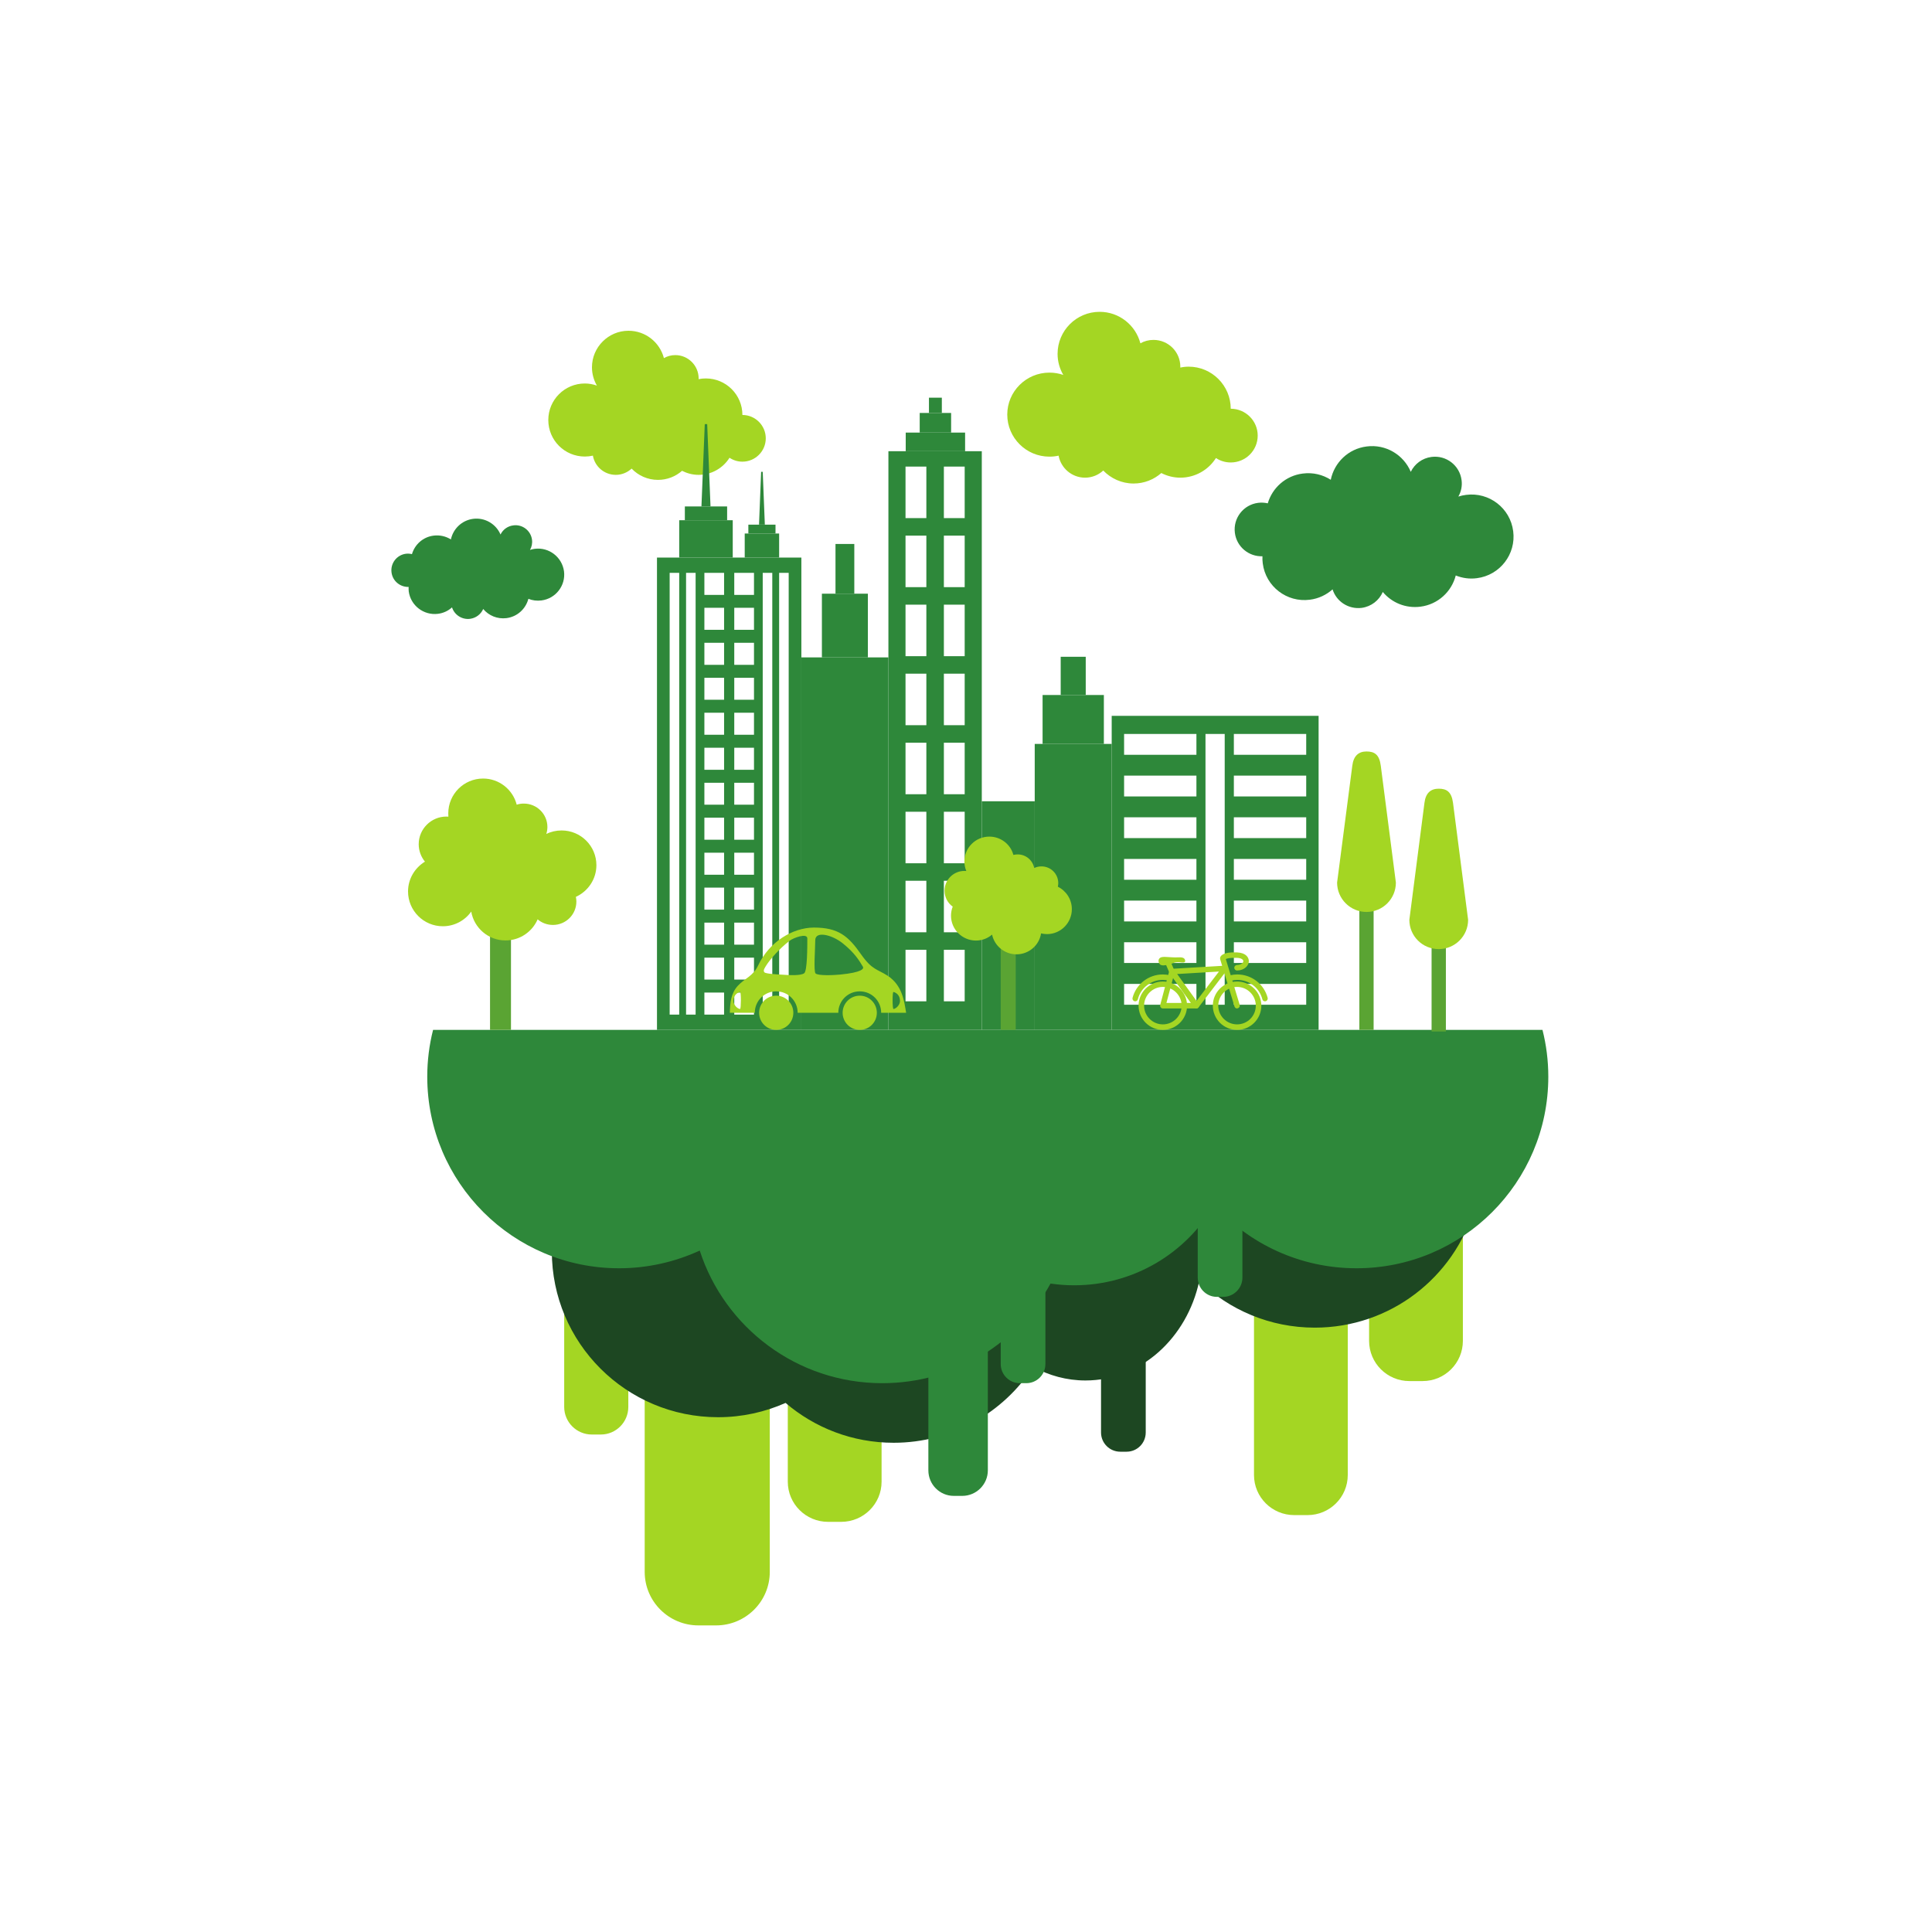 <svg xmlns="http://www.w3.org/2000/svg" xmlns:xlink="http://www.w3.org/1999/xlink" width="100" viewBox="0 0 75 75" height="100" preserveAspectRatio="xMidYMid meet"><defs><clipPath id="fa67923f42"><path d="M 21 12.109 L 30 12.109 L 30 19 L 21 19 Z M 21 12.109 " clip-rule="nonzero"></path></clipPath><clipPath id="e583cd2a45"><path d="M 25 49 L 30 49 L 30 63.109 L 25 63.109 Z M 25 49 " clip-rule="nonzero"></path></clipPath><clipPath id="60aef44058"><path d="M 16 39 L 60.125 39 L 60.125 54 L 16 54 Z M 16 39 " clip-rule="nonzero"></path></clipPath><clipPath id="191630a140"><path d="M 15.125 30 L 24 30 L 24 37 L 15.125 37 Z M 15.125 30 " clip-rule="nonzero"></path></clipPath><clipPath id="9304f22d9a"><path d="M 39 12.109 L 49 12.109 L 49 19 L 39 19 Z M 39 12.109 " clip-rule="nonzero"></path></clipPath><clipPath id="59d0f74a29"><path d="M 15.125 20 L 22 20 L 22 25 L 15.125 25 Z M 15.125 20 " clip-rule="nonzero"></path></clipPath></defs><g clip-path="url(#fa67923f42)"><path fill="#a4d623" d="M 28.82 16.109 C 28.82 15.324 28.184 14.691 27.402 14.691 C 27.305 14.691 27.211 14.699 27.117 14.719 L 27.121 14.691 C 27.121 14.191 26.715 13.785 26.215 13.785 C 26.055 13.785 25.902 13.828 25.773 13.902 C 25.613 13.289 25.059 12.84 24.398 12.84 C 23.617 12.84 22.98 13.477 22.98 14.258 C 22.98 14.516 23.051 14.762 23.172 14.969 C 23.027 14.918 22.867 14.887 22.703 14.887 C 21.918 14.887 21.285 15.523 21.285 16.305 C 21.285 17.09 21.918 17.723 22.703 17.723 C 22.809 17.723 22.914 17.711 23.016 17.688 C 23.09 18.113 23.461 18.434 23.906 18.434 C 24.141 18.434 24.359 18.34 24.52 18.191 C 24.777 18.461 25.141 18.629 25.543 18.629 C 25.902 18.629 26.227 18.496 26.477 18.277 C 26.672 18.375 26.887 18.434 27.121 18.434 C 27.625 18.434 28.07 18.168 28.32 17.77 C 28.465 17.867 28.637 17.922 28.82 17.922 C 29.32 17.922 29.727 17.516 29.727 17.016 C 29.727 16.516 29.32 16.109 28.82 16.109 " fill-opacity="1" fill-rule="nonzero"></path></g><path fill="#1d4722" d="M 44.477 55.609 C 44.477 56.023 44.145 56.355 43.734 56.355 L 43.488 56.355 C 43.078 56.355 42.742 56.023 42.742 55.609 L 42.742 52.137 C 42.742 51.727 43.078 51.395 43.488 51.395 L 43.734 51.395 C 44.145 51.395 44.477 51.727 44.477 52.137 L 44.477 55.609 " fill-opacity="1" fill-rule="nonzero"></path><path fill="#a4d623" d="M 56.789 52.051 C 56.789 52.914 56.09 53.613 55.227 53.613 L 54.711 53.613 C 53.848 53.613 53.148 52.914 53.148 52.051 L 53.148 44.766 C 53.148 43.902 53.848 43.203 54.711 43.203 L 55.227 43.203 C 56.09 43.203 56.789 43.902 56.789 44.766 L 56.789 52.051 " fill-opacity="1" fill-rule="nonzero"></path><path fill="#a4d623" d="M 52.32 57.258 C 52.32 58.121 51.621 58.816 50.758 58.816 L 50.242 58.816 C 49.379 58.816 48.68 58.121 48.68 57.258 L 48.68 49.969 C 48.68 49.105 49.379 48.406 50.242 48.406 L 50.758 48.406 C 51.621 48.406 52.32 49.105 52.32 49.969 L 52.32 57.258 " fill-opacity="1" fill-rule="nonzero"></path><path fill="#a4d623" d="M 34.223 57.52 C 34.223 58.379 33.52 59.078 32.656 59.078 L 32.145 59.078 C 31.281 59.078 30.582 58.379 30.582 57.52 L 30.582 50.23 C 30.582 49.367 31.281 48.668 32.145 48.668 L 32.656 48.668 C 33.52 48.668 34.223 49.367 34.223 50.23 L 34.223 57.52 " fill-opacity="1" fill-rule="nonzero"></path><path fill="#a4d623" d="M 24.391 54.617 C 24.391 55.207 23.914 55.688 23.324 55.688 L 22.973 55.688 C 22.383 55.688 21.902 55.207 21.902 54.617 L 21.902 49.633 C 21.902 49.043 22.383 48.566 22.973 48.566 L 23.324 48.566 C 23.914 48.566 24.391 49.043 24.391 49.633 L 24.391 54.617 " fill-opacity="1" fill-rule="nonzero"></path><g clip-path="url(#e583cd2a45)"><path fill="#a4d623" d="M 29.883 61.02 C 29.883 62.168 28.949 63.098 27.797 63.098 L 27.113 63.098 C 25.961 63.098 25.027 62.168 25.027 61.02 L 25.027 51.301 C 25.027 50.152 25.961 49.219 27.113 49.219 L 27.797 49.219 C 28.949 49.219 29.883 50.152 29.883 51.301 L 29.883 61.02 " fill-opacity="1" fill-rule="nonzero"></path></g><path fill="#1d4722" d="M 21.637 46.922 C 21.496 47.449 21.422 48 21.422 48.574 C 21.422 52.133 24.309 55.016 27.875 55.016 C 28.809 55.016 29.695 54.816 30.496 54.461 C 31.625 55.426 33.09 56.008 34.691 56.008 C 36.965 56.008 38.961 54.832 40.109 53.062 C 40.719 53.398 41.41 53.59 42.137 53.59 C 44.285 53.59 46.082 51.941 46.555 49.727 C 47.715 50.848 49.297 51.539 51.039 51.539 C 53.969 51.539 56.441 49.59 57.23 46.922 L 21.637 46.922 " fill-opacity="1" fill-rule="nonzero"></path><g clip-path="url(#60aef44058)"><path fill="#2e883a" d="M 16.812 39.98 C 16.664 40.562 16.586 41.172 16.586 41.797 C 16.586 45.906 19.918 49.234 24.031 49.234 C 25.152 49.234 26.211 48.984 27.164 48.547 C 28.129 51.535 30.938 53.695 34.25 53.695 C 37.066 53.695 39.52 52.133 40.781 49.828 C 41.082 49.871 41.387 49.895 41.695 49.895 C 44.016 49.895 46.039 48.645 47.133 46.781 C 48.496 48.289 50.469 49.234 52.66 49.234 C 56.773 49.234 60.105 45.906 60.105 41.797 C 60.105 41.172 60.027 40.562 59.879 39.98 L 16.812 39.98 " fill-opacity="1" fill-rule="nonzero"></path></g><path fill="#2e883a" d="M 38.348 57.078 C 38.348 57.625 37.902 58.07 37.355 58.07 L 37.027 58.07 C 36.48 58.07 36.039 57.625 36.039 57.078 L 36.039 52.457 C 36.039 51.91 36.48 51.465 37.027 51.465 L 37.355 51.465 C 37.902 51.465 38.348 51.91 38.348 52.457 L 38.348 57.078 " fill-opacity="1" fill-rule="nonzero"></path><path fill="#2e883a" d="M 40.582 52.953 C 40.582 53.363 40.25 53.695 39.84 53.695 L 39.594 53.695 C 39.18 53.695 38.848 53.363 38.848 52.953 L 38.848 49.48 C 38.848 49.066 39.18 48.734 39.594 48.734 L 39.84 48.734 C 40.25 48.734 40.582 49.066 40.582 49.48 L 40.582 52.953 " fill-opacity="1" fill-rule="nonzero"></path><path fill="#2e883a" d="M 48.23 49.598 C 48.23 50.008 47.895 50.344 47.484 50.344 L 47.238 50.344 C 46.828 50.344 46.496 50.008 46.496 49.598 L 46.496 46.125 C 46.496 45.715 46.828 45.383 47.238 45.383 L 47.484 45.383 C 47.895 45.383 48.23 45.715 48.23 46.125 L 48.23 49.598 " fill-opacity="1" fill-rule="nonzero"></path><path fill="#2e883a" d="M 28.445 21.645 L 26.367 21.645 L 26.367 20.195 L 28.445 20.195 L 28.445 21.645 " fill-opacity="1" fill-rule="nonzero"></path><path fill="#2e883a" d="M 28.227 19.66 L 26.586 19.66 L 26.586 20.195 L 28.227 20.195 L 28.227 19.66 " fill-opacity="1" fill-rule="nonzero"></path><path fill="#2e883a" d="M 27.582 19.66 L 27.23 19.66 L 27.359 16.465 L 27.453 16.465 L 27.582 19.66 " fill-opacity="1" fill-rule="nonzero"></path><path fill="#2e883a" d="M 30.246 21.645 L 28.91 21.645 L 28.91 20.711 L 30.246 20.711 L 30.246 21.645 " fill-opacity="1" fill-rule="nonzero"></path><path fill="#2e883a" d="M 30.105 20.367 L 29.051 20.367 L 29.051 20.711 L 30.105 20.711 L 30.105 20.367 " fill-opacity="1" fill-rule="nonzero"></path><path fill="#2e883a" d="M 29.691 20.367 L 29.465 20.367 L 29.547 18.316 L 29.609 18.316 L 29.691 20.367 " fill-opacity="1" fill-rule="nonzero"></path><path fill="#2e883a" d="M 43.637 28.492 L 46.445 28.492 L 46.445 29.301 L 43.637 29.301 Z M 43.637 30.109 L 46.445 30.109 L 46.445 30.918 L 43.637 30.918 Z M 43.637 31.727 L 46.445 31.727 L 46.445 32.535 L 43.637 32.535 Z M 43.637 33.344 L 46.445 33.344 L 46.445 34.152 L 43.637 34.152 Z M 43.637 34.961 L 46.445 34.961 L 46.445 35.77 L 43.637 35.77 Z M 43.637 36.578 L 46.445 36.578 L 46.445 37.383 L 43.637 37.383 Z M 43.637 38.195 L 46.445 38.195 L 46.445 39.004 L 43.637 39.004 Z M 46.797 28.492 L 47.543 28.492 L 47.543 39.004 L 46.797 39.004 Z M 47.898 28.492 L 50.707 28.492 L 50.707 29.301 L 47.898 29.301 Z M 47.898 30.109 L 50.707 30.109 L 50.707 30.918 L 47.898 30.918 Z M 47.898 31.727 L 50.707 31.727 L 50.707 32.535 L 47.898 32.535 Z M 47.898 33.344 L 50.707 33.344 L 50.707 34.152 L 47.898 34.152 Z M 47.898 34.961 L 50.707 34.961 L 50.707 35.77 L 47.898 35.77 Z M 47.898 36.578 L 50.707 36.578 L 50.707 37.383 L 47.898 37.383 Z M 47.898 38.195 L 50.707 38.195 L 50.707 39.004 L 47.898 39.004 Z M 43.156 27.789 L 43.156 39.98 L 51.188 39.98 L 51.188 27.789 L 43.156 27.789 " fill-opacity="1" fill-rule="nonzero"></path><path fill="#2e883a" d="M 30.617 39.387 L 30.246 39.387 L 30.246 22.238 L 30.617 22.238 Z M 29.98 39.387 L 29.609 39.387 L 29.609 22.238 L 29.98 22.238 Z M 29.27 23.094 L 28.504 23.094 L 28.504 22.238 L 29.27 22.238 Z M 29.27 24.449 L 28.504 24.449 L 28.504 23.594 L 29.27 23.594 Z M 29.27 25.809 L 28.504 25.809 L 28.504 24.953 L 29.27 24.953 Z M 29.27 27.164 L 28.504 27.164 L 28.504 26.312 L 29.27 26.312 Z M 29.27 28.523 L 28.504 28.523 L 28.504 27.668 L 29.27 27.668 Z M 29.27 29.883 L 28.504 29.883 L 28.504 29.027 L 29.27 29.027 Z M 29.27 31.238 L 28.504 31.238 L 28.504 30.387 L 29.27 30.387 Z M 29.27 32.598 L 28.504 32.598 L 28.504 31.742 L 29.27 31.742 Z M 29.27 33.957 L 28.504 33.957 L 28.504 33.102 L 29.27 33.102 Z M 29.27 35.312 L 28.504 35.312 L 28.504 34.457 L 29.27 34.457 Z M 29.27 36.672 L 28.504 36.672 L 28.504 35.816 L 29.27 35.816 Z M 29.27 38.027 L 28.504 38.027 L 28.504 37.176 L 29.27 37.176 Z M 29.27 39.387 L 28.504 39.387 L 28.504 38.531 L 29.27 38.531 Z M 28.109 23.094 L 27.344 23.094 L 27.344 22.238 L 28.109 22.238 Z M 28.109 24.449 L 27.344 24.449 L 27.344 23.594 L 28.109 23.594 Z M 28.109 25.809 L 27.344 25.809 L 27.344 24.953 L 28.109 24.953 Z M 28.109 27.164 L 27.344 27.164 L 27.344 26.312 L 28.109 26.312 Z M 28.109 28.523 L 27.344 28.523 L 27.344 27.668 L 28.109 27.668 Z M 28.109 29.883 L 27.344 29.883 L 27.344 29.027 L 28.109 29.027 Z M 28.109 31.238 L 27.344 31.238 L 27.344 30.387 L 28.109 30.387 Z M 28.109 32.598 L 27.344 32.598 L 27.344 31.742 L 28.109 31.742 Z M 28.109 33.957 L 27.344 33.957 L 27.344 33.102 L 28.109 33.102 Z M 28.109 35.312 L 27.344 35.312 L 27.344 34.457 L 28.109 34.457 Z M 28.109 36.672 L 27.344 36.672 L 27.344 35.816 L 28.109 35.816 Z M 28.109 38.027 L 27.344 38.027 L 27.344 37.176 L 28.109 37.176 Z M 28.109 39.387 L 27.344 39.387 L 27.344 38.531 L 28.109 38.531 Z M 27.004 39.387 L 26.633 39.387 L 26.633 22.238 L 27.004 22.238 Z M 26.367 39.387 L 25.996 39.387 L 25.996 22.238 L 26.367 22.238 Z M 25.504 21.645 L 25.504 39.98 L 31.109 39.98 L 31.109 21.645 L 25.504 21.645 " fill-opacity="1" fill-rule="nonzero"></path><path fill="#2e883a" d="M 35.152 18.113 L 35.961 18.113 L 35.961 20.113 L 35.152 20.113 Z M 35.152 20.793 L 35.961 20.793 L 35.961 22.793 L 35.152 22.793 Z M 35.152 23.473 L 35.961 23.473 L 35.961 25.473 L 35.152 25.473 Z M 35.152 26.152 L 35.961 26.152 L 35.961 28.152 L 35.152 28.152 Z M 35.152 28.832 L 35.961 28.832 L 35.961 30.832 L 35.152 30.832 Z M 35.152 31.512 L 35.961 31.512 L 35.961 33.512 L 35.152 33.512 Z M 35.152 34.191 L 35.961 34.191 L 35.961 36.191 L 35.152 36.191 Z M 35.152 36.871 L 35.961 36.871 L 35.961 38.871 L 35.152 38.871 Z M 36.641 18.113 L 37.449 18.113 L 37.449 20.113 L 36.641 20.113 Z M 36.641 20.793 L 37.449 20.793 L 37.449 22.793 L 36.641 22.793 Z M 36.641 23.473 L 37.449 23.473 L 37.449 25.473 L 36.641 25.473 Z M 36.641 26.152 L 37.449 26.152 L 37.449 28.152 L 36.641 28.152 Z M 36.641 28.832 L 37.449 28.832 L 37.449 30.832 L 36.641 30.832 Z M 36.641 31.512 L 37.449 31.512 L 37.449 33.512 L 36.641 33.512 Z M 36.641 34.191 L 37.449 34.191 L 37.449 36.191 L 36.641 36.191 Z M 36.641 36.871 L 37.449 36.871 L 37.449 38.871 L 36.641 38.871 Z M 34.488 17.516 L 34.488 39.98 L 38.113 39.98 L 38.113 17.516 L 34.488 17.516 " fill-opacity="1" fill-rule="nonzero"></path><path fill="#2e883a" d="M 35.703 16.793 L 36.922 16.793 L 36.922 16.031 L 35.703 16.031 L 35.703 16.793 " fill-opacity="1" fill-rule="nonzero"></path><path fill="#2e883a" d="M 35.16 17.516 L 35.16 16.793 L 37.465 16.793 L 37.465 17.516 L 35.16 17.516 " fill-opacity="1" fill-rule="nonzero"></path><path fill="#2e883a" d="M 36.062 15.438 L 36.562 15.438 L 36.562 16.031 L 36.062 16.031 L 36.062 15.438 " fill-opacity="1" fill-rule="nonzero"></path><path fill="#2e883a" d="M 40.473 28.879 L 42.852 28.879 L 42.852 26.98 L 40.473 26.98 L 40.473 28.879 " fill-opacity="1" fill-rule="nonzero"></path><path fill="#2e883a" d="M 40.168 28.879 L 43.156 28.879 L 43.156 39.98 L 40.168 39.98 L 40.168 28.879 " fill-opacity="1" fill-rule="nonzero"></path><path fill="#2e883a" d="M 40.168 31.105 L 38.113 31.105 L 38.113 39.98 L 40.168 39.98 L 40.168 31.105 " fill-opacity="1" fill-rule="nonzero"></path><path fill="#2e883a" d="M 41.176 25.496 L 42.148 25.496 L 42.148 26.98 L 41.176 26.98 L 41.176 25.496 " fill-opacity="1" fill-rule="nonzero"></path><path fill="#2e883a" d="M 33.691 25.52 L 31.906 25.52 L 31.906 23.047 L 33.691 23.047 L 33.691 25.52 " fill-opacity="1" fill-rule="nonzero"></path><path fill="#2e883a" d="M 34.488 25.52 L 31.109 25.52 L 31.109 39.98 L 34.488 39.98 L 34.488 25.52 " fill-opacity="1" fill-rule="nonzero"></path><path fill="#2e883a" d="M 33.164 21.117 L 32.434 21.117 L 32.434 23.047 L 33.164 23.047 L 33.164 21.117 " fill-opacity="1" fill-rule="nonzero"></path><path fill="#5aa433" d="M 19.836 39.98 L 19.023 39.98 L 19.023 33.859 L 19.836 33.859 L 19.836 39.98 " fill-opacity="1" fill-rule="nonzero"></path><path fill="#5aa433" d="M 39.43 39.98 L 38.848 39.98 L 38.848 35.594 L 39.43 35.594 L 39.43 39.98 " fill-opacity="1" fill-rule="nonzero"></path><path fill="#5aa433" d="M 56.129 40.043 L 55.574 40.043 L 55.574 36.516 L 56.129 36.516 L 56.129 40.043 " fill-opacity="1" fill-rule="nonzero"></path><path fill="#a4d623" d="M 41.066 34.422 C 41.074 34.379 41.082 34.332 41.082 34.285 C 41.082 33.922 40.789 33.633 40.43 33.633 C 40.328 33.633 40.234 33.656 40.148 33.695 C 40.09 33.395 39.824 33.168 39.508 33.168 C 39.449 33.168 39.395 33.176 39.34 33.188 C 39.23 32.777 38.852 32.477 38.406 32.477 C 37.871 32.477 37.438 32.91 37.438 33.441 C 37.438 33.574 37.465 33.699 37.512 33.812 C 37.488 33.812 37.465 33.809 37.438 33.809 C 37.016 33.809 36.668 34.152 36.668 34.578 C 36.668 34.832 36.793 35.059 36.984 35.195 C 36.941 35.305 36.918 35.422 36.918 35.547 C 36.918 36.078 37.352 36.512 37.887 36.512 C 38.125 36.512 38.344 36.426 38.512 36.281 C 38.605 36.719 38.996 37.047 39.461 37.047 C 39.941 37.047 40.344 36.695 40.414 36.234 C 40.488 36.25 40.566 36.262 40.645 36.262 C 41.176 36.262 41.609 35.828 41.609 35.293 C 41.609 34.91 41.387 34.582 41.066 34.422 " fill-opacity="1" fill-rule="nonzero"></path><g clip-path="url(#191630a140)"><path fill="#a4d623" d="M 23.152 33.586 C 23.152 32.84 22.547 32.238 21.801 32.238 C 21.59 32.238 21.387 32.285 21.207 32.375 C 21.234 32.289 21.25 32.199 21.25 32.102 C 21.25 31.602 20.84 31.195 20.336 31.195 C 20.238 31.195 20.148 31.207 20.059 31.238 C 19.91 30.656 19.383 30.223 18.754 30.223 C 18.008 30.223 17.402 30.828 17.402 31.574 C 17.402 31.617 17.402 31.66 17.406 31.703 C 17.383 31.703 17.355 31.699 17.328 31.699 C 16.738 31.699 16.254 32.18 16.254 32.773 C 16.254 33.031 16.348 33.266 16.496 33.449 C 16.105 33.688 15.84 34.117 15.84 34.605 C 15.84 35.352 16.445 35.957 17.191 35.957 C 17.648 35.957 18.051 35.73 18.293 35.387 C 18.402 36.023 18.957 36.508 19.625 36.508 C 20.184 36.508 20.664 36.168 20.871 35.688 C 21.027 35.824 21.238 35.906 21.465 35.906 C 21.969 35.906 22.375 35.5 22.375 34.996 C 22.375 34.934 22.367 34.875 22.355 34.816 C 22.824 34.602 23.152 34.133 23.152 33.586 " fill-opacity="1" fill-rule="nonzero"></path></g><path fill="#a4d623" d="M 56.992 35.707 C 56.992 36.336 56.48 36.844 55.852 36.844 C 55.219 36.844 54.711 36.336 54.711 35.707 C 54.711 35.707 55.246 31.555 55.297 31.168 C 55.344 30.781 55.543 30.617 55.852 30.617 C 56.156 30.617 56.348 30.734 56.406 31.168 C 56.461 31.605 56.992 35.707 56.992 35.707 " fill-opacity="1" fill-rule="nonzero"></path><path fill="#5aa433" d="M 53.324 39.98 L 52.77 39.98 L 52.77 35.074 L 53.324 35.074 L 53.324 39.98 " fill-opacity="1" fill-rule="nonzero"></path><path fill="#a4d623" d="M 54.188 34.262 C 54.188 34.891 53.68 35.402 53.047 35.402 C 52.418 35.402 51.906 34.891 51.906 34.262 C 51.906 34.262 52.445 30.113 52.496 29.727 C 52.543 29.34 52.742 29.172 53.047 29.172 C 53.355 29.172 53.547 29.289 53.602 29.727 C 53.66 30.16 54.188 34.262 54.188 34.262 " fill-opacity="1" fill-rule="nonzero"></path><path fill="#a4d623" d="M 34.684 39.168 C 34.641 39.168 34.637 38.5 34.684 38.508 C 34.766 38.527 34.938 38.613 34.938 38.859 C 34.938 39.02 34.77 39.168 34.684 39.168 Z M 32.621 37.832 C 32.352 37.859 31.762 37.883 31.66 37.789 C 31.578 37.707 31.648 36.801 31.648 36.496 C 31.652 36.129 32.293 36.285 32.707 36.613 C 33.188 36.996 33.359 37.297 33.5 37.531 C 33.543 37.605 33.457 37.75 32.621 37.832 Z M 31.219 37.781 C 31.098 37.871 30.727 37.867 30.285 37.832 C 30.211 37.828 29.73 37.805 29.676 37.746 C 29.605 37.676 29.699 37.559 29.742 37.484 C 29.887 37.25 30.25 36.832 30.648 36.523 C 30.797 36.406 31.34 36.207 31.34 36.43 C 31.34 36.738 31.34 37.695 31.219 37.781 Z M 28.73 39.168 C 28.641 39.168 28.473 39.02 28.473 38.859 C 28.473 38.613 28.645 38.527 28.73 38.508 C 28.773 38.5 28.77 39.168 28.73 39.168 Z M 34.453 37.875 C 34.047 37.613 33.859 37.66 33.426 37.047 C 32.93 36.336 32.543 36.008 31.594 36.008 C 30.758 36.012 29.859 36.57 29.434 37.473 C 29.23 37.906 28.922 37.965 28.641 38.27 C 28.371 38.566 28.344 38.926 28.332 39.316 L 29.301 39.316 C 29.301 38.855 29.672 38.484 30.133 38.484 C 30.594 38.484 30.965 38.855 30.965 39.316 L 32.543 39.316 C 32.543 38.855 32.914 38.484 33.375 38.484 C 33.836 38.484 34.207 38.855 34.207 39.316 L 35.176 39.316 C 35.105 38.91 35.047 38.258 34.453 37.875 " fill-opacity="1" fill-rule="nonzero"></path><path fill="#a4d623" d="M 30.133 38.652 C 29.766 38.652 29.469 38.949 29.469 39.316 C 29.469 39.684 29.766 39.98 30.133 39.98 C 30.5 39.98 30.797 39.684 30.797 39.316 C 30.797 38.949 30.5 38.652 30.133 38.652 " fill-opacity="1" fill-rule="nonzero"></path><path fill="#a4d623" d="M 33.375 38.652 C 33.008 38.652 32.711 38.949 32.711 39.316 C 32.711 39.684 33.008 39.98 33.375 39.98 C 33.742 39.98 34.039 39.684 34.039 39.316 C 34.039 38.949 33.742 38.652 33.375 38.652 " fill-opacity="1" fill-rule="nonzero"></path><path fill="#a4d623" d="M 45.141 38.312 C 44.742 38.312 44.414 38.641 44.414 39.039 C 44.414 39.441 44.742 39.766 45.141 39.766 C 45.543 39.766 45.871 39.441 45.871 39.039 C 45.871 38.641 45.543 38.312 45.141 38.312 Z M 45.141 39.98 C 44.621 39.98 44.199 39.559 44.199 39.039 C 44.199 38.523 44.621 38.102 45.141 38.102 C 45.66 38.102 46.082 38.523 46.082 39.039 C 46.082 39.559 45.66 39.98 45.141 39.98 " fill-opacity="1" fill-rule="nonzero"></path><path fill="#a4d623" d="M 44.07 38.871 L 44.043 38.867 C 43.984 38.852 43.953 38.793 43.965 38.738 C 44.105 38.203 44.586 37.828 45.141 37.828 C 45.238 37.828 45.336 37.84 45.43 37.863 C 45.484 37.875 45.52 37.934 45.508 37.992 C 45.492 38.047 45.438 38.082 45.379 38.07 C 45.301 38.051 45.223 38.039 45.141 38.039 C 44.684 38.039 44.285 38.348 44.172 38.789 C 44.16 38.84 44.117 38.871 44.07 38.871 " fill-opacity="1" fill-rule="nonzero"></path><path fill="#a4d623" d="M 49.105 38.871 C 49.059 38.871 49.016 38.84 49.004 38.789 C 48.891 38.348 48.492 38.039 48.031 38.039 C 47.953 38.039 47.875 38.051 47.797 38.07 C 47.738 38.082 47.684 38.047 47.668 37.992 C 47.652 37.934 47.688 37.875 47.746 37.863 C 47.84 37.84 47.938 37.828 48.031 37.828 C 48.59 37.828 49.07 38.203 49.211 38.738 C 49.223 38.793 49.191 38.852 49.133 38.867 L 49.105 38.871 " fill-opacity="1" fill-rule="nonzero"></path><path fill="#a4d623" d="M 48.023 38.312 C 47.621 38.312 47.293 38.641 47.293 39.039 C 47.293 39.441 47.621 39.766 48.023 39.766 C 48.426 39.766 48.75 39.441 48.75 39.039 C 48.75 38.641 48.426 38.312 48.023 38.312 Z M 48.023 39.98 C 47.504 39.98 47.082 39.559 47.082 39.039 C 47.082 38.523 47.504 38.102 48.023 38.102 C 48.543 38.102 48.965 38.523 48.965 39.039 C 48.965 39.559 48.543 39.98 48.023 39.98 " fill-opacity="1" fill-rule="nonzero"></path><path fill="#a4d623" d="M 45.281 38.934 L 46.234 38.934 L 45.539 37.965 Z M 46.441 39.148 L 45.141 39.148 C 45.109 39.148 45.078 39.133 45.059 39.105 C 45.039 39.078 45.031 39.043 45.039 39.012 L 45.391 37.691 C 45.402 37.648 45.434 37.621 45.473 37.613 C 45.516 37.605 45.555 37.621 45.582 37.656 L 46.527 38.977 C 46.551 39.012 46.555 39.055 46.535 39.09 C 46.52 39.125 46.48 39.148 46.441 39.148 " fill-opacity="1" fill-rule="nonzero"></path><path fill="#a4d623" d="M 48.023 39.148 C 47.977 39.148 47.934 39.117 47.922 39.07 L 47.367 37.238 L 47.363 37.191 C 47.371 37.117 47.457 36.945 48.027 36.973 C 48.363 36.988 48.48 37.164 48.48 37.312 C 48.477 37.484 48.316 37.668 48.023 37.676 C 47.965 37.676 47.918 37.629 47.914 37.57 C 47.914 37.512 47.961 37.465 48.02 37.461 C 48.188 37.457 48.266 37.371 48.266 37.312 C 48.266 37.254 48.191 37.191 48.02 37.184 C 47.742 37.172 47.629 37.211 47.586 37.23 L 48.125 39.008 C 48.141 39.066 48.109 39.125 48.051 39.141 L 48.023 39.148 " fill-opacity="1" fill-rule="nonzero"></path><path fill="#a4d623" d="M 45.691 37.812 L 46.445 38.859 L 47.32 37.715 Z M 46.441 39.148 C 46.406 39.145 46.375 39.129 46.355 39.102 L 45.406 37.777 C 45.383 37.746 45.383 37.707 45.398 37.672 C 45.414 37.637 45.449 37.613 45.488 37.609 L 47.539 37.488 C 47.582 37.484 47.621 37.508 47.641 37.543 C 47.66 37.582 47.656 37.625 47.629 37.66 L 46.527 39.105 C 46.508 39.133 46.473 39.148 46.441 39.148 " fill-opacity="1" fill-rule="nonzero"></path><path fill="#a4d623" d="M 45.492 37.824 C 45.453 37.824 45.414 37.801 45.395 37.758 L 45.23 37.375 C 45.207 37.32 45.23 37.258 45.289 37.234 C 45.34 37.211 45.402 37.238 45.426 37.293 L 45.59 37.676 C 45.613 37.73 45.59 37.793 45.535 37.816 L 45.492 37.824 " fill-opacity="1" fill-rule="nonzero"></path><path fill="#a4d623" d="M 45.254 37.148 C 45.176 37.145 45.059 37.141 45.004 37.211 C 44.957 37.273 44.969 37.359 45.016 37.422 C 45.082 37.512 45.254 37.465 45.355 37.453 C 45.477 37.441 45.523 37.344 45.77 37.352 C 45.863 37.355 46.043 37.41 46.004 37.27 C 45.977 37.156 45.832 37.16 45.738 37.164 C 45.574 37.172 45.418 37.156 45.254 37.148 " fill-opacity="1" fill-rule="nonzero"></path><g clip-path="url(#9304f22d9a)"><path fill="#a4d623" d="M 47.777 15.867 C 47.777 14.969 47.047 14.234 46.145 14.234 C 46.031 14.234 45.926 14.246 45.82 14.27 L 45.82 14.234 C 45.82 13.66 45.355 13.195 44.777 13.195 C 44.594 13.195 44.418 13.242 44.27 13.328 C 44.086 12.625 43.449 12.105 42.688 12.105 C 41.785 12.105 41.055 12.836 41.055 13.738 C 41.055 14.035 41.137 14.316 41.277 14.555 C 41.109 14.496 40.926 14.465 40.738 14.465 C 39.836 14.465 39.102 15.195 39.102 16.094 C 39.102 16.996 39.836 17.727 40.738 17.727 C 40.859 17.727 40.98 17.715 41.094 17.688 C 41.184 18.172 41.609 18.543 42.121 18.543 C 42.395 18.543 42.641 18.438 42.828 18.266 C 43.125 18.574 43.543 18.77 44.004 18.77 C 44.418 18.77 44.793 18.617 45.082 18.363 C 45.305 18.477 45.555 18.543 45.82 18.543 C 46.402 18.543 46.914 18.238 47.203 17.781 C 47.367 17.891 47.566 17.953 47.777 17.953 C 48.355 17.953 48.824 17.488 48.824 16.91 C 48.824 16.336 48.355 15.867 47.777 15.867 " fill-opacity="1" fill-rule="nonzero"></path></g><path fill="#2e883a" d="M 56.914 19.211 C 56.809 19.223 56.711 19.246 56.613 19.277 C 56.719 19.09 56.77 18.867 56.738 18.637 C 56.664 18.066 56.141 17.664 55.57 17.738 C 55.207 17.785 54.914 18.012 54.766 18.316 C 54.488 17.656 53.797 17.234 53.051 17.332 C 52.34 17.422 51.797 17.957 51.66 18.625 C 51.348 18.426 50.969 18.332 50.574 18.383 C 49.91 18.465 49.391 18.938 49.215 19.539 C 49.094 19.512 48.969 19.504 48.84 19.52 C 48.266 19.594 47.863 20.117 47.938 20.688 C 48.008 21.227 48.477 21.613 49.008 21.594 C 49.004 21.688 49.008 21.781 49.02 21.871 C 49.133 22.766 49.953 23.398 50.848 23.281 C 51.191 23.238 51.492 23.09 51.73 22.879 C 51.879 23.352 52.348 23.66 52.859 23.598 C 53.234 23.547 53.539 23.305 53.68 22.98 C 54.027 23.395 54.566 23.625 55.141 23.551 C 55.82 23.465 56.352 22.969 56.512 22.34 C 56.766 22.441 57.043 22.484 57.332 22.445 C 58.227 22.332 58.859 21.512 58.742 20.621 C 58.629 19.727 57.809 19.094 56.914 19.211 " fill-opacity="1" fill-rule="nonzero"></path><g clip-path="url(#59d0f74a29)"><path fill="#2e883a" d="M 20.758 21.305 C 20.695 21.312 20.637 21.328 20.574 21.348 C 20.641 21.23 20.672 21.094 20.652 20.949 C 20.605 20.598 20.281 20.348 19.93 20.395 C 19.703 20.422 19.52 20.562 19.43 20.75 C 19.258 20.344 18.828 20.082 18.367 20.141 C 17.926 20.199 17.59 20.531 17.504 20.941 C 17.312 20.82 17.078 20.762 16.832 20.793 C 16.422 20.844 16.102 21.137 15.992 21.512 C 15.918 21.492 15.84 21.488 15.758 21.496 C 15.402 21.543 15.152 21.867 15.199 22.223 C 15.242 22.555 15.531 22.793 15.863 22.785 C 15.859 22.84 15.863 22.898 15.867 22.957 C 15.941 23.508 16.449 23.898 17.004 23.828 C 17.215 23.801 17.402 23.711 17.547 23.578 C 17.641 23.871 17.934 24.062 18.246 24.023 C 18.48 23.992 18.668 23.844 18.758 23.641 C 18.973 23.898 19.305 24.039 19.66 23.996 C 20.086 23.941 20.41 23.633 20.512 23.246 C 20.668 23.309 20.84 23.332 21.02 23.309 C 21.574 23.238 21.965 22.73 21.895 22.18 C 21.82 21.625 21.312 21.234 20.758 21.305 " fill-opacity="1" fill-rule="nonzero"></path></g></svg>